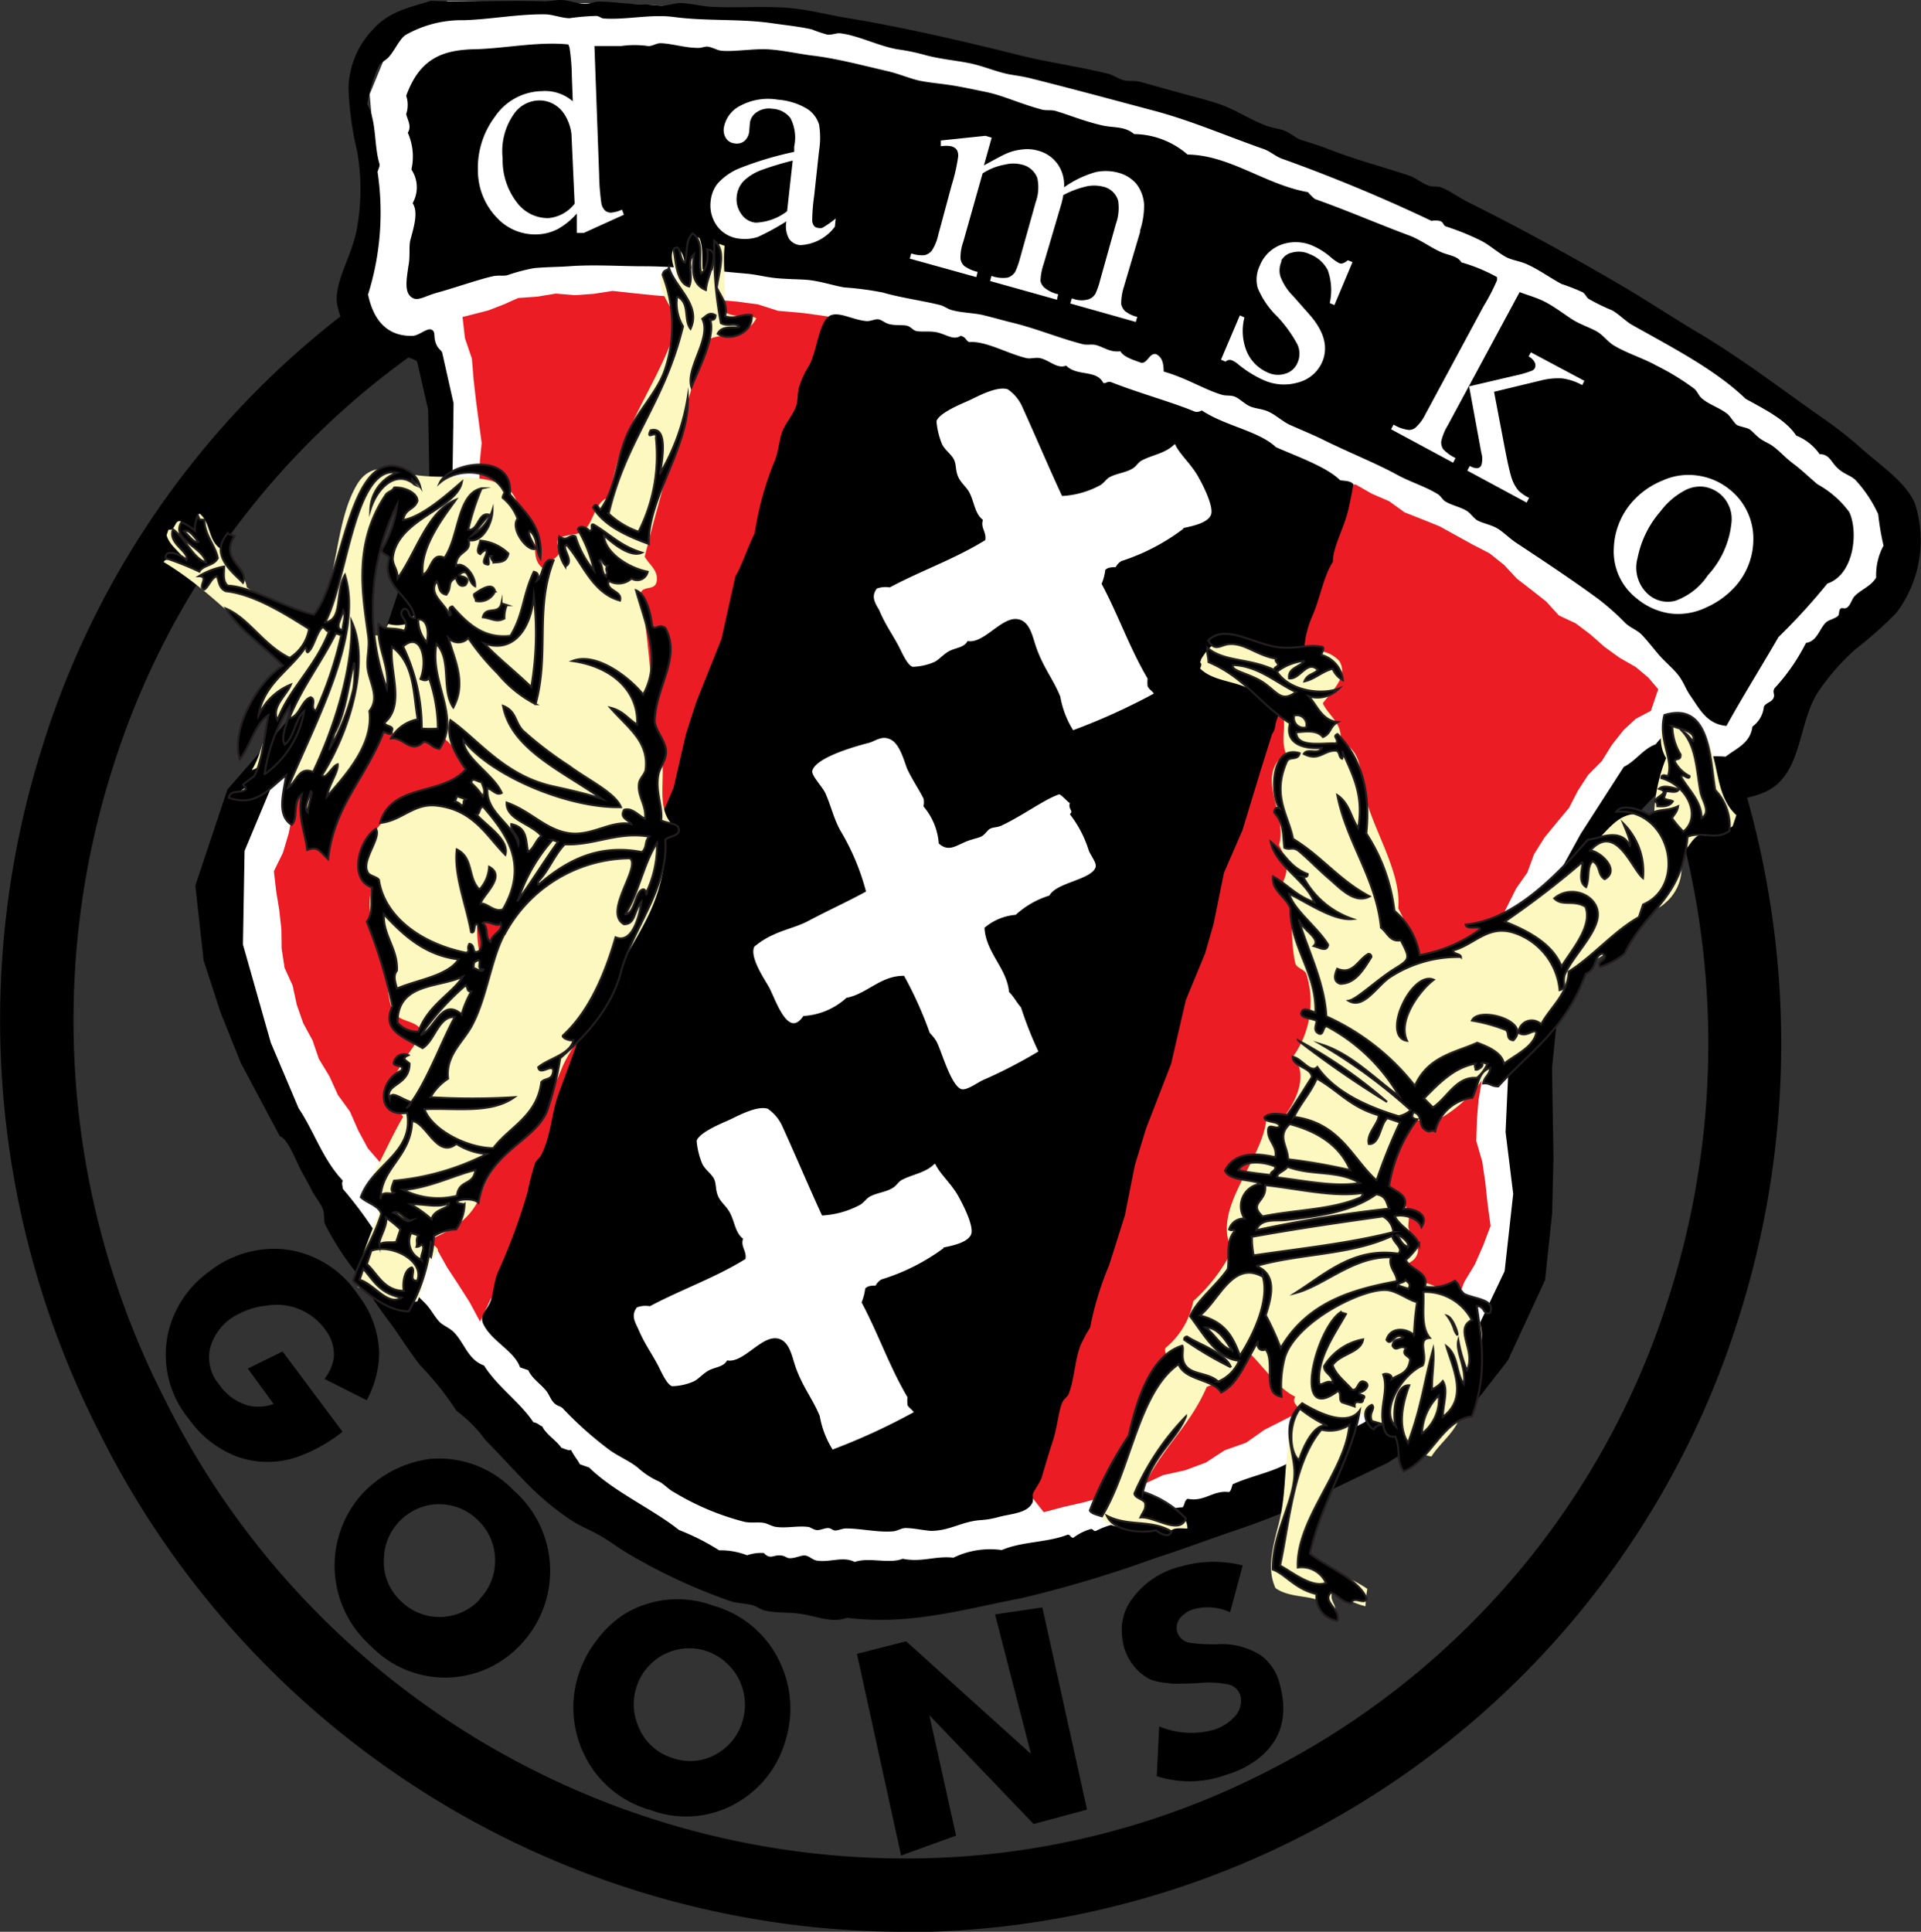 <svg xmlns="http://www.w3.org/2000/svg" viewBox="0 0 143.58 144.37"><rect x="0" y="0" width="143.58" height="144.37" fill="#333333" stroke="none"/><g data-name="Layer 2"><g data-name="menubar idee 01 heden"><g data-name="cirkel+goons"><path d="M25.6 107a11.83 11.83 0 0 1-3.46 1.91 6.83 6.83 0 0 1-4.47-.07 7.82 7.82 0 0 1-3.54-2.78 7.53 7.53 0 0 1-1.5-6.7 7.81 7.81 0 0 1 3-4.33 7.84 7.84 0 0 1 5.49-1.68 7.65 7.65 0 0 1 5.65 3.43 7.3 7.3 0 0 1 1.57 4.38 7.57 7.57 0 0 1-.93 3.48l-3.16-1.59a3.3 3.3 0 0 0 .7-1.6 3 3 0 0 0-.65-2.09 4.45 4.45 0 0 0-4.4-1.78 5.44 5.44 0 0 0-1.95.56 4 4 0 0 0-2.26 2.67 3.15 3.15 0 0 0 .69 2.66 3.94 3.94 0 0 0 2.17 1.57 3.33 3.33 0 0 0 1.9-.12l-1.93-2.64 2.6-1.28zM39 122.82a7.71 7.71 0 0 1-11.29.18 8 8 0 0 1-.57-11.43 8.41 8.41 0 0 1 5-2.54 7.73 7.73 0 0 1 6.25 2.35 8 8 0 0 1 .61 11.44zm-3.17-3.3a4.07 4.07 0 0 0 1.17-2.68 4.15 4.15 0 0 0-1.33-3.28 4.06 4.06 0 0 0-2.25-1.1 4 4 0 0 0-2.46.41 4.19 4.19 0 0 0-1.16.88 4.12 4.12 0 0 0-1.1 2.67 4 4 0 0 0 1.3 3.27 4.1 4.1 0 0 0 5.87-.17zm22.86 10.62a7.81 7.81 0 0 1-3.46 4.5 7.56 7.56 0 0 1-6.6.63 7.79 7.79 0 0 1-5.07-4.37 8 8 0 0 1-.33-5.72 8.29 8.29 0 0 1 1.34-2.56 7.89 7.89 0 0 1 2.11-2 7.65 7.65 0 0 1 6.61-.63 7.82 7.82 0 0 1 5.07 4.38 8 8 0 0 1 .33 5.77zm-3.2-1.48a4.25 4.25 0 0 0-2.74-5.29 4.14 4.14 0 0 0-5.19 2.75 4.12 4.12 0 0 0 .15 2.89 4 4 0 0 0 2.58 2.38 3.92 3.92 0 0 0 3.46-.43 4.11 4.11 0 0 0 1.74-2.3zm25.76 6.58-4 1.07-7.79-8.13 2 9-4.11 1.49-3.3-15.07 3.68-.94 9.33 8.42-2.69-10.43 3.54-.52zm14.4-9.38q1 3.64-1.75 5.68a7.24 7.24 0 0 1-2.23 1.09 8 8 0 0 1-5.21.11l.18-3.72a6.27 6.27 0 0 0 4.06.26 3.53 3.53 0 0 0 1.49-.9 1.73 1.73 0 0 0 .55-1.51 1.18 1.18 0 0 0-1-1 7.43 7.43 0 0 0-2.16-.09c-1.21.06-2 .07-2.3 0a4.81 4.81 0 0 1-1.31-.27 3.92 3.92 0 0 1-2.09-3.16 3.82 3.82 0 0 1 .76-2.89 6.31 6.31 0 0 1 3.61-2.39 8.75 8.75 0 0 1 4.63-.08l-.94 3.5a4 4 0 0 0-2.69-.24 2.11 2.11 0 0 0-1 .62A1.14 1.14 0 0 0 88 122a1.2 1.2 0 0 0 1 .78 12.3 12.3 0 0 0 2 .1 5.44 5.44 0 0 1 3.24.83 3.74 3.74 0 0 1 1.41 2.15z" data-name="Goons+Eyes"/><path d="M67.57 144.37A67.28 67.28 0 0 1 7.4 107a67.71 67.71 0 0 1-4.2-51.31 65.28 65.28 0 0 1 32.94-38.8 64.57 64.57 0 0 1 29.43-7 67.24 67.24 0 0 1 60.16 37.35 67.64 67.64 0 0 1 4.2 51.33 65.45 65.45 0 0 1-62.36 45.83zm-2-129a59.93 59.93 0 0 0-57.14 42 62.21 62.21 0 0 0 3.87 47.18 61.8 61.8 0 0 0 55.27 34.34 59.12 59.12 0 0 0 27-6.44 59.84 59.84 0 0 0 30.18-35.57 62.25 62.25 0 0 0-3.87-47.18 61.81 61.81 0 0 0-55.31-34.35z"/></g><path fill="#fff" fill-rule="evenodd" d="M29.67 2.09 33.45.07l14.43.25 10.75.72 9.96 2.48 10.94 1.99 11.38 3.8 13.43 4.49 11.81 5.6L130.1 28l9.92 7.67 2.02 5.57-1.38 4.11-3.28 2.99-2.6 3-1.37 4.1-1.67 2.34-2.68 1.21-2.6-2.14-1.69.71-6.32 5.32-2.12 8.77-2.78 10.8 1.75 8.41-2.43 8.52-9.37 8.27-13.34 5.71-11.38 4.28-11.26 1.42-10.82-.5-9.07-4.48-9.57-7.97-6.6-8.37-6.89-9.61-4.47-8.96-2.66-6.49-.75-6.88 2.05-6.78 2.93-3.8 3.47-2.3 3.6-5.69L32 41.06l1.87-9.2-1.3-6.16-2.92-.56-2.99-2.25 1.06-3.79.47-5.84-.56-6.21 2.04-4.96z"/><path fill="#ec1c24" d="m101.33 36.21 1.21.69 1.29.56 1.15.83 1.32.52 1.31.53 1.23.68 1.23.68 1.26.65 1.09.87.95 1.02 1.1.85 1.09.86.95 1.04 1.27.6 1.1.83 1.04.92 1.12.81 1.22.7.94.79.74.87-.55 1.61-1.13.6-.9.83-.88 1.11-.75 1.21-1.02 1.03-.78 1.2-.66 1.28-.92 1.1-.91 1.11-.78 1.24-.5 1.37-.84 1.2-.65 1.3-.65 1.3-.3 1.45-.13 1.47.05 1.5-.46 1.43.03 1.49-.38 1.44.06 1.49-.13 1.47-.25 1.46-.12 1.46-.05 1.61.45 1.55.23 1.58.17 1.6.22 1.61-.55 1.46-.62 1.41-.8 1.33-.54 1.44-.41 1.54-1.38.62-1.17.85-1.16.87-1.18.83-1.35.57-1.15.89-1.28.66-1.25.71-1.3.65-1.28.66-1.48.75-1.38.97-1.59.56-1.41.92-1.56.58-1.64.36-1.53.72-1.65.31-1.36.62-1.42.39-1.45.33-1.51.4-1.15-1.46.46-1.55.68-1.47.51-1.54.45-1.56.37-1.58.33-1.58.45-1.56.19-1.63.47-1.55.41-1.56.67-1.5.42-1.56.32-1.6.81-1.44.27-1.63.58-1.52.64-1.48.32-1.59.69-1.49.35-1.58.44-1.45.15-1.52.36-1.46.66-1.4.21-1.51.59-1.39.37-1.46.41-1.46.72-1.35.35-1.48.35-1.47.5-1.42.46-1.43.52-1.42.55-1.41.38-1.57.42-1.56.72-1.46.43-1.56.47-1.54.42-1.56.62-1.49.57-1.52.35-1.58.39-1.58.76-1.44.66-1.47.7-1.46.68-1.47.68-1.48M34.57 23.69l.18 1.58.52 1.53.13 1.58.18 1.58.21 1.58.21 1.57-.13 1.32-.04 1.33.18 1.35-.27 1.3-.56 1.65-.49 1.71-.7 1.63-.36 1.39-.46 1.36-.32 1.4-.49 1.35-.41 1.38-.79 1.2-.91 1.1-.94 1.08-.91 1.1-.79 1.2-1.26.93-1.31.87-1.4.74-1.21.94-.56 1.34-.29 1.49-.43 1.45-.68 1.39.17 1.47.23 1.42.16 1.44.02 1.45.22 1.44.6 1.32.31 1.43.48 1.38.7 1.29.47 1.38.79 1.3.63 1.39.9 1.24.62 1.41.72 1.34 1.01 1.17.88 1.24.63 1.42 1.02 1.16.66 1.39.98 1.19.75 1.34.84 1.28.83 1.3.79 1.47.8-1.7 1.1-1.39.88-1.54.58-1.31.51-1.35.54-1.32.86-1.19.55-1.33.51-1.34.29-1.4.37-1.38.67-1.28.48-1.35.24-1.42.38-1.38.48-1.34.4-1.38.68-1.28.11-1.46.7-1.27.34-1.39.31-1.4.45-1.36.53-1.35.67-1.28.46-1.38.59-1.33.62-1.31.29-1.42.29-1.42.47-1.38.3-1.42.42-1.4.53-1.34.37-1.41.55-1.33.61-1.32.53-1.35.36-1.4.46-1.36.21-1.45.45-1.37.62-1.32.21-1.42.37-1.36.63-1.28.14-1.44.66-1.28.23-1.41.42-1.6.44-1.58.3-1.64.49-1.58.56-1.63-1.88-.26-1.85-.16-1.5-.48-1.55-.21-1.55-.13-1.55-.22h-1.56l-1.56-.12-1.55-.16-1.56-.17-1.41.22-1.41.1-1.42-.12-1.4.23-1.41.1-1.1.49-1.14.44"/><path d="M125.16 57.89c.74-.63 1.62.71 2.17 1.16.89.24 1.62.44 2.48.75 1.43-.33 2.45-.52 3.34-1.51 1.52-1.72 1.47-4.65 2.75-6.6a17.29 17.29 0 0 1 2.77-3.16 30.14 30.14 0 0 0 3.07-2.73 9 9 0 0 0 1.39-8.16c-.68-1.63-2.61-2.86-4.12-4.23a31.1 31.1 0 0 0-2.91-2.26c-3.18-2.23-6-4.42-9.45-6.45-1.85-1.11-3.64-2.3-5.59-3.44-3.68-2.15-7.6-4.3-11.27-6.12-.74-.37-1.46-.91-2.09-1.14-.31-.11-.67 0-1-.16-.51-.19-.89-.56-1.39-.72-2.09-.7-4.1-1.21-6.08-2-.76-.29-1.41-.48-2-.67-.39-.14-.72-.46-1.15-.65s-1-.23-1.48-.42c-1.23-.47-2.38-1.25-3.55-1.63-.48-.16-1.22-.37-1.79-.52-1.29-.34-2.68-.74-4-1.1C84.87 6 84.39 6.09 84 6s-.73-.36-1.12-.47c-2.2-.56-4.49-.85-6.71-1.41-4-1-8.87-2.14-13.07-2.81-1.34-.24-2.76-.6-4.1-.71-1.8-.16-3.87 0-5.49-.08-.91 0-1.76-.26-2.64-.29-.45 0-1 .2-1.43.19s-1.07-.1-1.59-.11c-1 0-2.1-.2-3.1-.19-.35 0-.65.18-1 .17C43.12.28 42.51 0 41.88 0c-.38 0-.82.11-1.23.1C37.76 0 35 .19 32.2.06c-1.28.43-3.06.71-4.31 2.13a6.51 6.51 0 0 0-1.84 4.42 23.82 23.82 0 0 0 .64 4.67 16.39 16.39 0 0 1-.05 6c-.42 2-1.61 3.73-1.46 5.32A5.53 5.53 0 0 0 27 25.93c1.45 1 3 .32 4.17 1.07l.83 3.62.09 5-1.4 5.85-1.9 5.69-2.62 3.69-4.6 2.92L17 59l-2.4 7.18.62 5.6 1.25 3.84L18 79.44l2.92 5.48c.63.19 1.22 1.93 1.66 2.69.25.46.5.91.73 1.36s.68 1 .82 1.39.06.84.14 1.08A20.83 20.83 0 0 0 26.54 95c.78 1.19 1.6 2.52 2.39 3.55s1.61 2.39 2.49 3.5a22.3 22.3 0 0 1 2.7 3.39 10 10 0 0 1 2.17 2.19c1 1 1.75 1.85 2.78 2.91a21 21 0 0 0 3.72 3.14c.69.43 1.51.74 2.25 1.19s1.36.93 2 1.29a42.22 42.22 0 0 0 7.62 3.52c.52.15 1.07.14 1.61.29.31.09.59.32.9.39.91.21 1.9.11 2.81.27 1.16.2 2.27.68 3.33.27 4.76.61 9.05-.72 13.07-1.47a90.2 90.2 0 0 0 10-3c2-.64 4.16-1.46 6.48-2.24 1-.33 2-.74 3.24-1.22l7.6-3.64 6-3.81 3-3.85 2.78-6 .53-5 .1-4.21-.11-6.63.68-6.71 2.06-5.54 3.59-6.68zM96.81 109c-1.37 1-3.14 1.22-4.68 1.93-.07.21-.12.51-.28.58-1.18-.16-1.84.76-3.08.5-.28.17-.18.4-.38.64-1.1 0-1.92.69-3 .68-.3 0-.49.29-.74.43a5.72 5.72 0 0 0-2.7.63c-.19.09-.19-.06-.38-.13a3.73 3.73 0 0 0-1.34.66c-.25 0-.18-.22-.43-.23-1.53.6-3.41.5-4.93 1.15a6.28 6.28 0 0 0-3.61.57c-1.36-.15-2.37.37-3.79.08-1 .41-2.54-.14-3.59.24-.87-.46-1.89.07-2.87-.11-.27-.06-.52-.32-.81-.37s-.74.21-1.18.2c-.2 0-.34-.17-.61-.2-.61-.09-.82.35-1.32-.19a3.19 3.19 0 0 0-1.25.17 5.44 5.44 0 0 0-2.09-.37 17.2 17.2 0 0 0-3-1.52c-2-1.59-4.86-2.85-6.72-4.67l-.69-.24c-.19-.37-.49-.69-.66-1.08-.17.09-.47-.08-.72-.15-.39-.57-1.15-1-1.43-1.6-.24-.09-.33-.26-.66-.31-1-1.5-2.73-2.69-3.69-4.24-1.19-.42-1.46-1.66-2.24-2.47-.35-.36-.81-.5-1.1-.8s-.56-.78-.84-1.13-.68-.66-.94-1a23.63 23.63 0 0 0-1.52-2.31c-.19-.2-.47-.25-.62-.46s-.15-.58-.3-.88a30.77 30.77 0 0 0-3-4.16c0-.21-.11-.37 0-.61-1.51-1.6-2.12-3.64-3.3-5.4l-2.08-4.91-2.08-7.33.12-7 2.09-5 1.86-2.18 3.46-2 3.46-4.14 2.8-6.84 1.15-3.76.73-4.67.07-4.86-.85-3.78c-.07-.2-.3-.27-.46-.66-.22-.55 0-.89-.33-1.06s-.94.45-1.43.46c-2.17.05-3-1.55-3.32-3.09a20.45 20.45 0 0 0 .71-9.17c.07-.22.21-.49.13-.64-.41-1.42-.19-3.14-.9-4.41a10.58 10.58 0 0 1 .91-2.94c.15-.21.5-.35.72-.61.48-.56.78-1.32 1.24-1.63a8.48 8.48 0 0 1 4.38-1.1c2-.07 4-.46 6-.44.62 0 1.24.28 1.87.29a17.2 17.2 0 0 1 2-.17c.17 0 .36.17.54.19 1.71.12 3.52-.34 5.26-.11 2.47.33 5 .11 7.44.48.89.13 1.9.23 2.85.44a11.06 11.06 0 0 0 1.15.39c.35.06.69-.13 1-.09 1.35.16 2.84.95 4.3 1.2a15.11 15.11 0 0 1 1.92.39c1.11.32 2.3.42 3.37.63s2 .64 3 .84c.47.09 1 .14 1.77.34 3 .75 6.39 1.67 8.95 2.35 2.87.75 5.56 1.93 8.34 2.9.47.17.85.52 1.3.7A121 121 0 0 1 107 16.51a1.34 1.34 0 0 1 .59 0c.34.06.23.35.53.43a19.21 19.21 0 0 1 2.48 1c.7.33 1.31.92 2 1.29.46.23 1.06.3 1.53.52.89.4 1.7 1 2.58 1.47a15.79 15.79 0 0 1 1.58.62c.2.12.27.36.44.49a15.12 15.12 0 0 0 1.76.86c.55.31 1 .81 1.51 1.1 3.2 1.79 6.25 3.38 8.48 5.52 1.47.81 3 1.57 3.77 2.74a3.89 3.89 0 0 1 1.75 1.39c.74 0 .84.58 1.35 1.05s1 .55 1.33.88a9.63 9.63 0 0 1 1.7 2.55 21.14 21.14 0 0 0 .4 2.36 4.61 4.61 0 0 0-.55 2.38c-.38.64-1.06.86-1.57 1.35-.23.21-.3.6-.54.84s-.44 0-.57.15-.06.43-.18.53c-.28.25-.7.27-.95.54-.47.52-.63 1.36-1.44 1.48a14.75 14.75 0 0 1-2.35 3.39c-.18.33.07.44-.08.74s-.52.32-.71.62a2.08 2.08 0 0 1-.86 1.5c-.15 1.27-1.26 1.65-2 2.25-1.1-.1-2 .15-2.82-.53-.46-.36-.43-1.14-.83-1.31-.61-.25-1.11.34-1.59.92-.91.32-1.5 1.26-2.37 1.68l-3.22 5-1.83 3.32-2.28 5.88-1.3 8.49-.21 4.6.57 4.62-.64 5.78-2.77 5.81-7.74 5.5z"/><path stroke="#000" stroke-miterlimit="10" stroke-width=".15" d="M77.8 110.35c.32-1.09.49-1.67.83-2.72s.42-2.29.73-2.91c.13-.26.37-.36.46-.61.43-1.13.43-2.48.89-3.64a13.41 13.41 0 0 1 .7-1.3 23.41 23.41 0 0 1 1.42-4.65l1.17-3.7.75-3.77.84-2.75 1.87-4.82 1.1-4.76L90 71.23l.64-2.23.77-3.79L92.8 62l1.35-4.44.85-2.71a1.48 1.48 0 0 0 .26-.77 15.19 15.19 0 0 1 1.44-3.27 11.5 11.5 0 0 0 .79-3.07 8 8 0 0 1 .51-1.69c.61-1.39.85-3 1.55-4.09 0-1.13.86-2.54 1.18-4 .13-.6.27-1.23.34-1.76-.23-.21-.62-.18-.94-.24-1-1-3.16-1.75-4.81-2.48-1.24-1.19-3.72-1.56-5.5-2.72a.77.77 0 0 1-.53.08c-1.63-.69-4.1-1.36-6.27-2.21-.25-.09-.35.16-.61.05-.48-1-1.89-.46-2.74-1.27-.68.25-1.28-.43-1.95-.57-.31-.07-.69.07-1 0-1.41-.32-3.07-1.31-4.29-1.2-.3-.11-.27-.38-.62-.46-.57.34-1.07-.1-1.79-.27-.56-.12-1.18 0-1.59-.11-.23-.06-.38-.3-.64-.38s-.93 0-1.4-.14c-.3-.09-.52-.3-.74-.34s-.58.16-.9.13c-1.18-.1-2.34-.92-2.92-.22s-.76 2.47-1.25 3.43a6.72 6.72 0 0 0-.8 1.72c-.11.45-.05.91-.21 1.39-.25.66-.75 1.23-1 1.81s-.31 1.65-.63 2.35a23.35 23.35 0 0 0-1.46 5.32c-.39.76-1.19 2.93-1.44 3.21L54 47.76l-1.89 4.73-.77 2.39-.92 4-1.51 3.54L47.76 66l-1.28 4-1.16 2.72-1 2.38-1 2.5c0 .17-1.56 4.28-1.6 4.45-.44 1.36-.49 2.89-1.2 4.29-.1.22-.35.38-.46.62a19.12 19.12 0 0 0-.55 2.12A44.09 44.09 0 0 1 37.33 95c-.36.73-.36 1.81-.66 2.43s-.74.9-.49 1.46c.57 1.26 2.3 2 2.75 3.24l.61.21c.3.66.9 1 1.35 1.56.21.26.33.64.56.88s.47.23.64.39a27.07 27.07 0 0 0 3.55 3.16c.7.49 1.5.81 2.11 1.32a5.8 5.8 0 0 0 1.54 1c.41.21.73.61 1.17.83a19.4 19.4 0 0 0 5.17 2.17c.51.12 1 0 1.5.09.3.07.56.24.85.29.75.12 1.59-.09 2.38 0 .24 0 .44.22.69.24s.57-.15.83-.15.35.16.53.18.53-.15.82-.15c1.11 0 2.34.3 3.44.22.35 0 .67-.25 1-.25.62 0 1.28.16 1.9.21 1.41 0 2.23-.68 3.68-.8a6.37 6.37 0 0 0 1.36-.23c1-.26 2.09-.28 2.47-1 .11-.21 0-.43.05-.67s.52-.81.67-1.28zM65.49 43.92a2 2 0 0 1 1-.1c2.32-1.24 4.83-2.11 7.08-3.5.08-.55-.35-.84-.19-1.44-.6-.48-.63-1.35-1-2.05-.25-.44-.67-.74-.86-1.23s-.11-.84-.28-1.21-.66-.69-.89-1.15a5.73 5.73 0 0 1-.43-1.78c.21-.68 2-1.38 2.52-1.62s2.1-1.12 2.92-.81a3.18 3.18 0 0 1 1.15 1.42c1 2.2 2 4.57 2.92 6.54a6.62 6.62 0 0 0 2.74-.78c.28-.15.45-.46.72-.61.56-.31 1.25-.34 1.77-.68.24-.16.36-.43.62-.56.79-.44 1.79-.53 2.46-1.22h.15c.28.7 1.12 1.4 1.69 2.37.46.8 1.25 2.39 1 3s-1.29.85-2 1A15.66 15.66 0 0 1 83.84 42a1.16 1.16 0 0 0-.41.46c-.26 0-.58 0-.75.17a3.89 3.89 0 0 1-.26 1c1.23 2.3 2.09 4.8 3.43 7.06a2.89 2.89 0 0 0 0 .58c.11.23.41.36.48.6a47.28 47.28 0 0 1-6.15 2.79 7 7 0 0 1-1-2.57c-.49-1.23-1.23-2.11-1.77-3.6-.29-.79-.45-1.91-1.25-2.12-1.19-.33-2.52 1.8-3.8 1.62-.28.45-.77.47-1.26.68s-.86.7-1.23.87a4.45 4.45 0 0 1-1.67.37c-.43-.13-.8-1-1.09-1.57-.53-1-1-1.6-1.47-2.72-.33-.56-.64-1.06-.15-1.7zm-3.29 64.5a7 7 0 0 1-1-2.57c-.5-1.23-1.24-2.11-1.78-3.59-.29-.8-.44-1.92-1.24-2.14-1.19-.32-2.52 1.81-3.8 1.63-.28.45-.78.47-1.26.68s-.86.7-1.23.87a4.3 4.3 0 0 1-1.67.37c-.43-.13-.8-1-1.09-1.57-.53-1-1-1.6-1.48-2.72-.28-.6-.59-1.1-.09-1.74a1.93 1.93 0 0 1 1-.1c2.33-1.24 4.84-2.11 7.09-3.5.07-.55-.36-.84-.2-1.44-.59-.48-.62-1.35-1-2-.25-.44-.68-.74-.87-1.23s-.11-.84-.27-1.21-.67-.69-.89-1.15a5.73 5.73 0 0 1-.43-1.77c.21-.69 2-1.39 2.52-1.63s2.1-1.12 2.92-.81a3.24 3.24 0 0 1 1.15 1.42c1 2.2 2 4.57 2.91 6.54a6.71 6.71 0 0 0 2.75-.78c.27-.15.45-.46.72-.61.55-.31 1.25-.34 1.76-.68.25-.16.37-.42.62-.56.8-.44 1.8-.53 2.47-1.22h.15c.28.7 1.12 1.4 1.69 2.37.45.8 1.25 2.39 1 3s-1.29.85-2 1a15.55 15.55 0 0 1-4.75 2.41 1.09 1.09 0 0 0-.41.46c-.27 0-.58 0-.75.18a4.37 4.37 0 0 1-.26 1c1.23 2.31 2.08 4.8 3.42 7.06a4 4 0 0 0 0 .59c.12.22.41.35.49.59a47.41 47.41 0 0 1-6.19 2.85zm11.23-27.6c-.41.21-1.18.77-1.59.65-.84-.25-1.56-3-1.93-3.64a3.27 3.27 0 0 0-.48-.59 28.85 28.85 0 0 0-1.9-4.24c-1.69 0-2.7 1.34-4.23 1.64A5.29 5.29 0 0 1 60.09 76c-1.25 1.78-2.19-1.31-2.68-2.19-.35-.63-1.51-2.3-1.09-3.11a6 6 0 0 1 1.41-.89c.87-.42 1.85-.62 2.67-1.06 1.48-.79 2.87-1.41 4.24-2.16a17.46 17.46 0 0 0-1.9-4.49c-.48-.85-.71-1.88-1.11-2.77-.23-.51-1-1.25-1-1.69.18-1.12 3.53-2 4.34-2.21.49-.16 1-.59 1.69-.2s1 1.67 1.22 2.21c.4.84.77 1.35 1.22 2.21a1.34 1.34 0 0 1 0 .59A4.86 4.86 0 0 1 70.24 63c.63.54 1.06.21 1.85-.14.5-.22 1-.29 1.25-.43s.39-.43.62-.56.57-.1.84-.23c1.58-.73 3.37-2.07 4.4-2.36.35.21.54.5.86.72-.21.41.29.57 0 .85a8.59 8.59 0 0 1 1.39 2.69c.2.46.61.93.51 1.29-.32 1-3 1.18-3.47 2.16a6.54 6.54 0 0 0-2.54 1.45 4.07 4.07 0 0 0-2.29.93c.12 1.82 1.65 2.94 1.83 4.73.35.35.56.78.89 1.15a27.3 27.3 0 0 0 1.33 3.36 36.69 36.69 0 0 1-4.28 2.21z"/><path d="M127.37 36.38a2.43 2.43 0 0 0-1.53.32 5.43 5.43 0 0 0-1.71 1.49 7.52 7.52 0 0 0-1.73 3.5 2.67 2.67 0 0 0 .81 2.74 2.2 2.2 0 0 0 2 .47 4.88 4.88 0 0 0 2.43-1.9 6.78 6.78 0 0 0 1.78-4 2.45 2.45 0 0 0-.9-2.12 2.51 2.51 0 0 0-1.15-.5zM55.58 13.53a1.9 1.9 0 0 0-.51 1.11 1.87 1.87 0 0 0 .34 1.36 1.47 1.47 0 0 0 1.06.64 4.12 4.12 0 0 0 2.36-.85l.42-3.79a23.14 23.14 0 0 0-2.29.69 3.81 3.81 0 0 0-1.38.84z"/><path d="M135.84 36.19c-.58-.49-1.18-1.06-1.65-1.42-.76-.55-1.1-1-1.66-1.41-.28-.22-.68-.36-1-.6s-.58-.57-.79-.69-.74-.2-.92-.31-.5-.67-.74-.85c-.61-.47-1.34-.66-1.91-1.16-.21-.19-.31-.51-.54-.7a18.59 18.59 0 0 0-2.83-1.73c-1-.56-2.17-.9-3.17-1.5-.44-.26-.76-.72-1.2-1s-1.21-.53-1.77-.86-1.49-1.07-2.32-1.47c-.56-.27-1.18-.44-1.76-.66l-3.8 7.05 3.42-.8a8.12 8.12 0 0 0 1.31-.38.44.44 0 0 0 .2-.18.49.49 0 0 0 0-.43 1 1 0 0 0-.46-.45l.17-.31 4 2.13-.16.32a4.35 4.35 0 0 0-1.49-.5 5.17 5.17 0 0 0-1.62.16l-3.48.84.79 4.14c.22 1.15.39 1.89.5 2.23a2.86 2.86 0 0 0 .52 1 3.07 3.07 0 0 0 .81.56l-.19.35-4.43-2.39.19-.35a1.1 1.1 0 0 0 .57.17.38.38 0 0 0 .29-.22 1.64 1.64 0 0 0 0-.93l-.92-5-1.59 2.95a4 4 0 0 0-.49 1.2.92.92 0 0 0 .15.58 3.1 3.1 0 0 0 .92.66l-.18.35-4.64-2.5.19-.35a2.79 2.79 0 0 0 1.13.4.74.74 0 0 0 .49-.16 3.15 3.15 0 0 0 .75-1l4.36-8.09a15.36 15.36 0 0 0 1-1.93 1 1 0 0 0 0-.24 12.55 12.55 0 0 0-2.66-1.1c-.29-.49-.9-.5-1.53-.77-.78-.35-1.56-.93-2.32-1.22-2.47-.92-4.73-1.91-7.11-2.75a4.91 4.91 0 0 1-.51-.51c-3.19-.56-5.83-2.77-9-2.81a6.2 6.2 0 0 0-4-1.53c-.69-.61-1.59-.45-2.44-.66-1.39-.33-2.38-.76-3.4-1.06-.38-.12-.77 0-1.15-.14-1.46-.39-2.76-1-4-1.27-.76-.15-2-.43-2.89-.55-.67-.1-1.57-.18-2.2-.32s-1.47-.49-2.25-.68c-2-.46-4-1-5.83-1.2-1.14-.16-2.37-.43-3.36-.46s-2.35.18-3.2.12c-.4 0-.75-.27-1.18-.32-.22 0-.49.12-.71.1-.94 0-2-.34-2.79-.35-.31 0-.63.24-.93.21a7.13 7.13 0 0 0-2 0h-2l.35 9.61a17.15 17.15 0 0 0 .17 2.16 1 1 0 0 0 .29.54.7.7 0 0 0 .44.14 2.54 2.54 0 0 0 .81-.22l.14.38-3 1.36h-.52v-1.45a5.41 5.41 0 0 1-1.44 1.17 3.66 3.66 0 0 1-1.55.39 3.9 3.9 0 0 1-3-1.27 5.09 5.09 0 0 1-1.4-3.51 6.36 6.36 0 0 1 1.26-4 4.34 4.34 0 0 1 3.53-1.93 3.17 3.17 0 0 1 2.3.76l-.07-1.86a15 15 0 0 0-.17-2.12 1 1 0 0 0-.1-.27c-2.27-.23-4.79.31-7 .36-2.47.05-4.12.75-5.11 3.48a2.11 2.11 0 0 1 0 1.36c.1.47.43.9.12 1.4a4.38 4.38 0 0 1 .27 2.75 2.39 2.39 0 0 1 .09 2.51c.45.69.08 1.81-.17 2.77-.12.46 0 1.25-.14 1.91-.15 1.07-.36 2.12.38 2.44.4.17.9-.19 1.77-.43 1.38-.38 3.13-1 4.18-1.23.39-.08.77 0 1.05-.07a13.8 13.8 0 0 1 2-.53c1-.09 1.75-.08 2.62-.14 1.82-.14 3.84 0 5.55 0 2.52 0 5.17.33 7.69.55.63.05 1.23.2 1.86.29 1 .14 2.12.11 2.85.19.93.11 1.82.41 2.63.55a23 23 0 0 1 2.87.38c1.33.39 3.09.63 4.3.94.28.07.52.27.82.36.77.23 1.66.21 2.43.4s1.46.39 2.2.57c1.78.44 3.47 1.15 5.19 1.59.31.08.62 0 .92.05.58.12 1.11.59 1.9.48.24.43.94.64 1.58.87.47 0 .57-.73 1.08-.66.53.27.56.79.58 1.31 1.75.5 3.06 1.36 4.37 1.74.31.09.66 0 1 .16s.74.57 1.13.72.84.17 1.25.34c.58.24 1.08.73 1.63 1 .81.36 1.59.68 2.39 1.06 2 1 4.09 1.82 5.67 2.69 1 .55 2.19.9 3.09 1.48.18.12.32.4.51.51.5.31 1.14.41 1.64.73.3.2.47.52.78.7s1 .32 1.44.57.93.75 1.42 1.08c2.29 1.51 4.42 2.93 6.18 4.23a18.32 18.32 0 0 1 2 1.78c.34.33.84.51 1.17.82s.91 1.06 1.35 1.57 1.05 1 1.45 1.52.53 1 .87 1.49c.7 1 1.23 2.15 2.72 2.29 1.16-2.11 2.6-4.41 3.89-6.64a46.71 46.71 0 0 0 3.65-4c2-.67 2.33-3.86 1.64-5.34a7.4 7.4 0 0 0-2.38-2.08zM61.22 9.31a6.09 6.09 0 0 1 0 1.95l-.37 3.41a13.3 13.3 0 0 0-.14 1.76.71.71 0 0 0 .14.46.42.42 0 0 0 .28.14.72.72 0 0 0 .33 0 7.24 7.24 0 0 0 1-.7l-.06.61a3.4 3.4 0 0 1-2.59 1.38 1.12 1.12 0 0 1-.83-.47 1.92 1.92 0 0 1-.2-1.31 17.74 17.74 0 0 1-2.14 1.17 3.14 3.14 0 0 1-1.33.13 2.38 2.38 0 0 1-1.68-.9 2.62 2.62 0 0 1-.51-1.94 2.49 2.49 0 0 1 .48-1.24 4.42 4.42 0 0 1 1.76-1.22 25.3 25.3 0 0 1 4-1.19v-.39a3.21 3.21 0 0 0-.27-2.12 1.8 1.8 0 0 0-1.36-.71 1.62 1.62 0 0 0-1.16.25 1.12 1.12 0 0 0-.52.81l-.05.59a1.11 1.11 0 0 1-.35.75.92.92 0 0 1-.72.19.89.89 0 0 1-.65-.36 1.14 1.14 0 0 1-.18-.8 2.26 2.26 0 0 1 1.18-1.63 4.42 4.42 0 0 1 2.87-.48 5 5 0 0 1 2.19.69 2.15 2.15 0 0 1 .88 1.17zm24 8L84 21.44a4.1 4.1 0 0 0-.2 1.29 1 1 0 0 0 .29.52 2.26 2.26 0 0 0 .91.43l-.11.38L80 22.68l.11-.38.2.06a1.79 1.79 0 0 0 1.07 0 .93.93 0 0 0 .51-.44 5.84 5.84 0 0 0 .34-1l1.17-4.18a3.54 3.54 0 0 0 .17-1.74 1.5 1.5 0 0 0-1.17-1.06 2.7 2.7 0 0 0-1.24 0 6.83 6.83 0 0 0-1.7.65v.11l-.11.47L78 19.75a4.26 4.26 0 0 0-.23 1.25.92.92 0 0 0 .32.52 2.47 2.47 0 0 0 1 .47l-.09.41-5-1.4.1-.38a2.55 2.55 0 0 0 1.2.13 1 1 0 0 0 .59-.46 6.24 6.24 0 0 0 .35-1l1.17-4.18a3.26 3.26 0 0 0 .12-1.81 1.6 1.6 0 0 0-1.16-1 2.51 2.51 0 0 0-1.25 0 4.47 4.47 0 0 0-1.68.66L72 18.06a3.51 3.51 0 0 0-.21 1.28.94.94 0 0 0 .28.54 2.83 2.83 0 0 0 1 .44l-.1.39L68 19.33l.11-.39a2.41 2.41 0 0 0 1 .13 1 1 0 0 0 .54-.34 3.58 3.58 0 0 0 .48-1.18l1-3.71a13.27 13.27 0 0 0 .48-2.1.88.88 0 0 0-.1-.55.77.77 0 0 0-.41-.26 2.35 2.35 0 0 0-.78 0v-.43l3.34-.35.46.14-.58 2.07c.93-.51 1.47-.8 1.63-.86a3.88 3.88 0 0 1 1.23-.33 2.94 2.94 0 0 1 1.19.09 2.6 2.6 0 0 1 1.46 1 2.7 2.7 0 0 1 .48 1.74 7.65 7.65 0 0 1 2.37-1.14 3.61 3.61 0 0 1 1.7.05 2.67 2.67 0 0 1 1.3.79 2.77 2.77 0 0 1 .61 1.57 6 6 0 0 1-.31 1.99zm10.56 2.23a1.62 1.62 0 0 0-.08 1.12 4 4 0 0 0 .93 1.44l1.21 1.37c1.13 1.27 1.45 2.45 1 3.55A2.7 2.7 0 0 1 97 28.59a3.73 3.73 0 0 1-2.53-.17 8.38 8.38 0 0 1-1.87-1.15 2 2 0 0 0-.52-.34.45.45 0 0 0-.48.1l-.34-.15 1.41-3.31.34.15a4.07 4.07 0 0 0 .2 2.61 3 3 0 0 0 1.54 1.51 1.8 1.8 0 0 0 1.34.08 1.41 1.41 0 0 0 .88-.79 1.65 1.65 0 0 0 0-1.39 9.9 9.9 0 0 0-1.49-2.07A6.31 6.31 0 0 1 94 21.51a2.38 2.38 0 0 1 .16-1.66 2.76 2.76 0 0 1 1.62-1.57 3.17 3.17 0 0 1 2.41.12 5.25 5.25 0 0 1 1.27.82 3.52 3.52 0 0 0 .64.45.45.45 0 0 0 .29 0 1.16 1.16 0 0 0 .35-.22l.35.14-1.35 3.21-.35-.15a4.43 4.43 0 0 0-.15-2.46A2.51 2.51 0 0 0 97.9 19a1.88 1.88 0 0 0-1.34-.12 1.17 1.17 0 0 0-.8.61zm35.27 20.76a5.29 5.29 0 0 1-1.24 3.4 6.35 6.35 0 0 1-2.27 1.69 4.82 4.82 0 0 1-2.75.45 5 5 0 0 1-2.46-1.12 4.44 4.44 0 0 1-1.71-3.72 5.52 5.52 0 0 1 1.29-3.39 6 6 0 0 1 2.31-1.68 4.71 4.71 0 0 1 2.72-.38 4.81 4.81 0 0 1 2.3 1 4.67 4.67 0 0 1 1.81 3.75z"/><path d="M40.21 7.51a2.32 2.32 0 0 0-1.74.93 4.83 4.83 0 0 0-.9 3.39 5.17 5.17 0 0 0 1.12 3.37A2.88 2.88 0 0 0 41 16.3a2.79 2.79 0 0 0 1.95-1.08L42.71 10a3.54 3.54 0 0 0-.46-1.35 2.29 2.29 0 0 0-.93-.9 2.14 2.14 0 0 0-1.11-.24z"/><g fill-rule="evenodd"><path fill="#fdf7c0" d="m52 17.69.27.09c.44 1 0 2.45.49 3.45.7-.72.46-1.94 1-3l.4.14c-.17 1.69.2 3.11-.14 4.88 1.06.63 2 .2 2.51.54-.8 1.53-2.64 1-3.85 1.7-1.53 5.62-3.11 10.58-4.49 16.11.32.59 1 1 .9 1.8s-1 .31-1.22.94c.68 3.65.81 7.57 1.3 11.32 1 1.91-.63 5.09 1.61 6.36l-.05.14c-1.5 0-.93 1.9-1.21 3.18-.77 3.54-2.36 4.9-3.59 8.05-1 2.52-3 4.21-3.94 6.45a19.28 19.28 0 0 1-3 5.1c-1.27 1.54-2.27 2.14-3 4.21-.71 1.9-2.08 2.71-3.85 3.49 0 .43.7.47.58.94-.94.79-.92 2.16-1.52 3.67a2.4 2.4 0 0 0-.67.22l-3.76-1.25a1 1 0 0 0-.32-.41c.55-1.79 1.38-4 1.89-5.19-.09-.66-1.1-.87-1.3-1.48 1.15-1.64 2-3.82 3.09-5.68-.41-.62-1.39-1-1.34-1.79a30.67 30.67 0 0 1 2.82-4.43c-.34-1-1.48-.79-2.06-1.44s-.59-2.54-.8-3.85c-.34-2.11-1.64-3.44-.89-5.82-2.23-2.9 1.88-6.85 5.06-6.22a5.44 5.44 0 0 1 .63-1.43c.38-.36 1.3.35 1.57-.23-.84-1.54-1.15-3.28-3.4-3.67-.94-.16-2.24.71-3.36-.23-1 3.42-4.21 5.08-4 8.82-.84-1-.65-2.51-.27-4.12-1 .74-.85 2.49-1 3.54a4.54 4.54 0 0 1-.22-4.26c-.74-.07-.95 1.11-1 1.75-.76-.37-.34-1.32-.36-2.06-1.13.73-2.17 1.63-3.67 1.61-.22-.49.6-.79.94-1 1.62-1.13 4-2.87 4.08-6-.7.18-.87 1.41-1.39 1.92-.17-.55.25-1.39.22-2-1.46 1.14-1.13 4.53-2.87 5 .87-1.4 1.14-3.55 1.66-5.42-1.09.5-1.52 2.34-2.06 3.94-.55-2.72 2-4.89 3.37-6.49-3.54-2.36-5.79-5.31-9.56-7.58.28-.54 1.32.41 1.74.14-.31-.81-1.31-1.29-1.52-2.15.05-.13.09-.27.14-.4h.13c.38 0 .35-.79.81-.62a6.08 6.08 0 0 1 1.34 1.34c.12-.65-.66-1.34.05-1.93.85.7.61 1.94 1.52 2.6.22-.29.37-.73.8-.62-.31 1.53 1 2.25 1.21 3.53 1.41 1 3.3 1.86 4.88 2.83 2-2.8 1.57-7.52 3.36-10.52.89-1.48 2.27-1.32 3.72-.85 2.56.82 8.31-.84 8.37 3.09.16.42.71 0 .89.45.77 1-.25 2.89 1 3.63.28-.63.87-.65 1.17-1.25.14-.41-.38-.49-.14-.94.67-.56 1.41-.15 2.06-.81s.74-2.15 1.84-2.37c.68-5.32 3.45-8 5.11-13.07-.45-1.08-1.71-2.43-1.26-3.66.67-.27.59 1.8 1.25 1.17.08-1.05-.86-2.18-.31-3.09 1.22.28.44 2.16 1.34 2.24-.01-.91-.45-2.5.27-3.05zM29.38 37.15a3.74 3.74 0 0 0-1.53 2.33 18.65 18.65 0 0 0 .18 8c.75.07.69-.37 1-.85a2.42 2.42 0 0 0 2.06-.35c-.42-2.71-3.39-4.72-1.07-8.42a2.87 2.87 0 0 1-.64-.71zM36 71.91c.4-1.16 1.12-1.66 1.53-2.78a6.24 6.24 0 0 1-1.79-.9 9.23 9.23 0 0 0 .26 3.68z"/><g stroke="#231f20" stroke-miterlimit="10" stroke-width=".15"><path d="M52.76 21.68c-1.14-.48-1-1.61-.89-2.69-.62.61 0 1.55-.36 2.42-1-.25-1-2.11-1.17-2.78.61-.56.39.82.85 1 .21-.69 0-1.66.59-2.19.9.67.39 2 .62 3 .5-.33.55-1.39.45-1.79 1.15.04-.08 2.11-.09 3.03z"/><path d="M55.27 24.45c-.17-.39-.89 0-1.39-.31a28.37 28.37 0 0 1-.49-6.14c.91.73.37 2.2.18 3.49.3.67.86 1.21.62 2.15.81.26 1.24-.22 2-.09.1 1.38-1.68 2-2.55 1.39.3-.59 1.02-.44 1.63-.49zM50 20c.45 1.49 2.44 2.81 1.61 4.57-.54-.7 0-1.92-1-2.42a3.36 3.36 0 0 0 .44 2.24c-1.43 5.84-4.25 8.44-5.56 14a6.3 6.3 0 0 0 2.24 1.35 12.53 12.53 0 0 0 1.3-7c.13-.73-.8.27-.4-.58 1.3-.34.89 2.08.71 3.22a16.32 16.32 0 0 0 2.07-5.73c.18 3.64-3 7.55-2.92 11-1.87-.67-3.44-1.49-4.16-2.73.27-.41.34 0 .54.18 1.22-1.68 1.17-3.8 2.06-5.74.77-1.67 2.14-3 2.73-4.61a10.38 10.38 0 0 0-.13-7.2c.08-.48.41-.27.47-.55z"/><path d="M53.48 23.56c0 .28-.17.41-.41.31.44 1.22-.84 3.69-1.39 5.06-.45-1.44 1.53-3.66.81-5.1.28-.19.51-.56.99-.27zM40.39 41.73c-.37-.64-.15-1.57-.8-2.06-.24.2.32.95.44 1.34-.62.25-1.92-1.52-1.34-2.24a3.57 3.57 0 0 0-1.12-1.57c0-.13.09-.26.14-.4-.87-1.79-3.51-1.87-4.84-.72.73-1.55 5.56-2.36 5.24.86 1.23 1.46 2.5 2.47 2.28 4.79zM45.14 40c0 1.12 1.56 2.37 3.27 2.73a.8.8 0 0 1-1.21.5 1.44 1.44 0 0 1-1.71.17c-.26.77 1.06.74.85 1.48-2.08-.57-2.77-2.79-4-4.17-.45.24.67 1.23-.09 1.62a3 3 0 0 1-.45-2.24c.65.46.72-.21 1.21 0a7.35 7.35 0 0 0 1.39 2.56 10.64 10.64 0 0 0-1.21-3.09c.13-.37.74-.11.85.13.39-.07 0-.55.32-.49 1.21.7 2 1.61 3.62 2.1-.89.41-2.29-.78-2.84-1.3zm.17 3c.17-.31-.14-.38.09-.72-.35 0-.42-.66-.62-.36.31.37.15.9.53 1.16zM38 41.37c-.15.67-.65.63-1.12.67 0-.17-.26-.24-.13-.49-.48-.1 0 .8-.36.62-.59-.07.21-.85-.09-1.07a1 1 0 0 0-.4.31c-.38-.14-.06-.64 0-1a3.4 3.4 0 0 1 2.1.96zm-1 2.82a1.27 1.27 0 0 1-1.43.72c0-.2-.17-.3-.14-.5.41-.29 1.39-.99 1.57-.22zm.48.9.4.13a2.35 2.35 0 0 0-.18 1c-.61.32-.9 0-1.61-.09.2-.88 1.19-.13 1.39-1.04z"/><path d="M35.29 40a3.36 3.36 0 0 0 1.52-1.88c0 1-.77 2.49-1.79 2.24.25 1-.93.77-.94 1.93.49-.39 1.48.66 1.43 1.52-.62-.33-.41-1.53-1.21-.85 0 .17 1 .08.49.76-.46.23-.64-.25-.71-.54-.71.34-.26.68-.72 1.26-.64-.13-.48-.66-.72-1-.71 1 .72 1.69.94 2.55.37 0-.31-.55.23-.67 1.1 1.25 2.32 2.44 4.34 2.2 1-1.62.9-3 1.75-4.79.36.08.38.33.22.67.51-.32.42-1.85 1.26-1.52-1.42 3.66-.3 6.9-1.35 10.74a9.12 9.12 0 0 1-2.82-2.28A18.26 18.26 0 0 1 35 47.68a1 1 0 0 1-1.48 0c.4 1.52 1.39 3.31.36 5.19-.92-1.34-.09-3.54-1.26-4.75-.54 2.88 1.87 5.45.22 7.84-.58-.08-.61-.44-1.16-.54-1 1-1.53-.4-2.46-.23a2.91 2.91 0 0 1 2-1.43c-.34-1.95-.22-4.14-1.92-5.42-.22 1.75 1 4.32-.54 5.65-.05.32.74.22.53.62 0 .45-.37.14-.62.09-1.37 3.51-3.67 5.45-4.15 9.5-.63-.57-.73-1-1.56-.68-.16-1.37-.74-2.54-.4-4.16-.74.56-.23 1.8-.77 2.28-1.12-.74-.61-2.3-.4-3.71-1.24.94-2.22 2.42-4.29 1.69.14-.66.83-.27 1.25-.62.1-.09-.18-.34-.18-.36S19 58 19 58c.65-1.21.78-3.22 1.07-4.56-1 .61-1.36 2.34-2.15 3.31-.71-2.43 1.54-6 3.23-7-1.38-1.44-3.25-2.63-4.25-4.26 1.71.72 2.77 2.72 4.75 3.68A3.18 3.18 0 0 0 23.1 47c-1.75-1.1-4.08-2.59-6.22-2.82-.53-.22-.49-.73-.67-1.12-.42.12-.59.76-.94 1-.56-.14.42-1-.4-1a5.49 5.49 0 0 1 1.88-.72c0 .52-.12 1.1.27 1.43 1.77.06 4.22 1.64 6.44 2.16 2.28-2.73 2.58-13.1 7-10.79a1.9 1.9 0 0 1 .94 1.21c-.13-.2-.45-.3-.58-.49 0 .14 0 .28.18.36-1.31-1.14-2.78.13-3.32 1.88a3.06 3.06 0 0 1 2-2.78c-3.21-.62-3.73 8.15-5.38 11.19 1.37-.18.72-2.28 1.48-3.54 1.4 4.47-2.23 11-4.26 15.9.63-.38.82-1.65 1.88-1.17 1.74-3.66 3-8 2.87-11.28 1.37 2.94 0 8-2.2 11.51.28.4.76-.71 1.17-.81.06.58-.67 1.51-.81 2.42 1.27-1.47 3.52-3.85 3.18-6.4.81-1 0-2.15-.13-3.18-.1-.7.16-1.53.05-2.37-.4-3.06-1.19-6.9 1.3-10.61.16-.24.5-.26.63-.54.72-.06 1.75.38 1.74 1-.25.69-.92.54-1.07 1.43 1.37-.24 3.09-1.73 4.39-2.86-.35 2-4.73 2.72-5.15 5.59-.09.61.36.88.35 1.62 1.4-1.93 2.21-5 4.35-5.87-.69 1-2.73 3.47-2.47 5.6.64-.23.62-1.75 1.62-1.26 1.11-1.6.94-4.8 2.77-5.19a19.65 19.65 0 0 0-1 3.09c.77.12.74-1.36 1.57-1.12-.45.53-.85 1.05-1.27 1.53zm-6.37 11.48c.22-1.82-.77-3-.62-4.83.53.5 1 .19 1.92.49.53-.79-.71-1.15 0-1.66.52.12.17.67.8.72-.27-1.69-2.59-2.36-1.92-4.52-.11-.25-.64-.28-.54-.63a8.64 8.64 0 0 0 1.13-3.36 17.56 17.56 0 0 0-.77 13.79zm7.26-3.4c1.08 1.14 2.4 2.16 3.53 3.27a23.8 23.8 0 0 0 .19-6.8c-.21 2.45-1.54 4.31-3.72 3.53zm-4.3-.08c.22-.71.05-1.81-.63-1.7a2.67 2.67 0 0 0 .63 1.7zm-6.27-.9c0-.46.27-1.1.05-1.48-.09.52-.73 1.38-.05 1.47zm4.52 1.22a14.09 14.09 0 0 1 1.39 6.13 8.11 8.11 0 0 0 1.21 0 11.7 11.7 0 0 0-.67-3.8c-.11.23-.34.23-.63.09.57-1.44.02-3.59-1.3-2.43zm-7.13.43c-.18-.06 0-.28-.18-.36-1.1 1.68-3.13 2.7-3.5 5.1a4.48 4.48 0 0 1 2.42-2.33c-.32.81-1.49 1.67-1 2.65.88-2.35 2.81-3.92 3.86-6.63-.27 0-.25-.25-.5-.31-.49.46-.63 1.53-1.1 1.88zm-1.35 4.92c.73-.11.89-1.35 1.57-1.56.47.17-.11.87.4 1a28.77 28.77 0 0 0 1.89-5.64l-.41-.14c-1.1 2.21-2.48 3.93-3.48 6.34zm3.31 1.26c-.11.36-.23.71-.35 1.07a16.24 16.24 0 0 0 1.79-4.47c.13-.64.14-2.3.05-1.93-.45 1.71-.6 3.74-1.52 5.33zm-5.15 2.91a7.3 7.3 0 0 0 2.92-4.7c-.63.54-.78 2-1.44 2.5-.44-.67.47-2 .36-2.86a12.75 12.75 0 0 0-1.87 5.06zM23 60.7c0-.42.47-1.64.22-1.56-.14.56-.55 1.25-.22 1.56z"/><path d="M34.72 90a3.5 3.5 0 0 1-.63 1.88 3.12 3.12 0 0 0-1.66.5 8.13 8.13 0 0 1-.22 1.56c-.26-.28 0-.81 0-1.21A13.42 13.42 0 0 1 30.55 98c-1.55 0-3.13-1.31-4.16-2.28.63-2 1.41-2.84 2.11-5-.14-.6-1.07-.81-1.53-1.25.86-2.45 4-3.31 3.46-6.31-2.4.38-2.09-2.47-.45-3.14.39-.5-.69-.25-.54-.63a.76.76 0 0 1 1.08-.53c-.51.24-.28.32.09.62 0 1.7-1.9 1.49-1.48 2.64.08-.68.83 0 1.56.23 0 .3-.21.32-.31.49C31.81 81.17 33 77.77 34 76c-1.23-.08-1.5 1.78-2.42 2.33-1.28-.78-3.13-1.27-2.24-3.13a37.63 37.63 0 0 0-1.92-6.32c.56-.76.23-1.65.41-2.55-1.82-.58-1-3.58.27-4.39.43.67-1.1 2.33-.63 3.22.08.3.67.34.85.59.39 2.66 3 4.74 6.53 5.46.34-.17 0-.27.23-.67.51.07.12.84.72.54.47-.47 0-1.42-.09-2-.36-.19-.14.77-.5.58-.35-2-1.3-4.27-1.07-6.18 1.28.63.8 2.14 1.7 3a2.73 2.73 0 0 0 .72-1.7c1.37.72-.62 2.22-.63 2.77.42-.13 1 .68 1.66.41 2-3.43.19-5.71-1.47-7.66-.29-.06-.24.58-.5.58.8.88 2.47 1.89 2.15 3-1.38-1.36-2.36-3.39-5.19-3.68-1.68-.17-2.58 1.15-4.17 1.3.88-3 4.65-2 6.41-4-.75-1.09-1.52-2.36-1.16-3.68 2.06 1.43 4 4.11 7.6 4.93.93.21 2.41.52 3.72.95-2.94-2.08-6.78-3.7-7.38-6.95 1 .4.86 1.17 1.47 1.84a27.21 27.21 0 0 0 3.45 2.64c1.48 1.1 3.44 2 3.89 3.09-4 .09-9.76-2.39-11.77-5 0 1.33 2.25 2.53 2.86 3.94-.42.21-.65-.24-1.07-.36-.14 1.86 1.91 2.63 2.32 4.21.13-.66-.6-.89-.53-1.52 1.24.27 1.06 1.26 1.25 2.06.43-.19.59-.92 1-1.17-.7-.91-2.66-1.21-2.6-2.5 1.83.65 2.86 2 4.61 2.28s3.2-1 4.7-.67c-.2-.34-.9-.44-.53-1.07.59-.19 1.08.45 1.56.67.14-1-.61-1.7-.44-2.69.06-.33.45-.66.49-1 .24-2.11-1.33-3.1-2.64-4.61 1 .25 1.3.84 2 1.26.13-2.41-1.76-4.31-4.83-4.75 1.82-.72 4.38 1.35 5.28 2.51 1.46-2.56.08-5.53-.53-7.79.74.28 1.09 1.68 1.2 2.64.22.43.47-.21 1 .18 1.17 2.24-.67 4.23-.81 6.89 0 .73.88 1.57.85 2.38 0 .63-.49 1.16-.58 1.74-.21 1.27.34 2.33.22 3.36.38.22 1.21.21 1.3.58.18.6-.71.57-1 .86.3 3.55-2.47 6.69-3.32 9.93-.76 2.86-2.92 5-4.53 6.4a22.75 22.75 0 0 1-1 4c-1 2.29-4.45 3-5.11 6.8-.59-.54-2.57-.04-1.04.12zm5.52-24.13c-.05.14-.05.36.09.18 2.07-1.76 4.41-3 7.66-2.37.41-.41.16-.77.54-1.16-2.41-.4-4.07.67-6.32.58-.74.74-1.21 1.98-1.97 2.76zm-5-7.34a4.85 4.85 0 0 1 .85 1c.23-.49 0-.72-.09-1.08-.28 0-.76-.45-.77.07zm11.5 9.81c.69-.09.73-1.55 1.21-1.83s.26.89.45 0a8.16 8.16 0 0 0 .71-3.51c-.97 1.42-1.42 3.88-2.38 5.33zM34 59.9a.76.76 0 0 1 .49.32c.33-.2 0-.3.32-.49l-.67-.23c-.03.14-.07.27-.14.4zm3.71 9.9c-1 1.83-1.3 4.68-2.42 6.81-.68 1.29-2 2.23-1.8 4A4.11 4.11 0 0 0 32.17 82a52.28 52.28 0 0 0 6.27 0c-1.76 1.26-4.39.78-6.72.89.54 1.5 3.09 2.89 5.15 2.92 1.17-1.57 3.27-2.38 3.59-4.93.27-.35.85-.09.89-.89-.09-.53-1 .43-1.12-.23.81-.69 2.44-.94 2.65-2.1-.06.23-.91-.06-.81-.27 1.74-1.59 3-4.08 3.94-7.34 1.28.53 1.79-1.65 1.93-2.64-.59.73-.44 1.66-1.3 1.66-1.59-.9 1.28-4.25.45-4.93a10.71 10.71 0 0 0-9.36 5.66zm1-2.51c1-1.36 2-3 3-4.38l-.41-.14a12.68 12.68 0 0 0-2.58 4.52zM36.08 69c.48.32.12 1.06.58 1.39.11-.61 1-.82.76-1.39-.23.38-1.03-.31-1.34 0zm-6.41 3.53c-.27.36-.18.71 0 1.35 1.5-.66 3.79-.93 4.61-2.19-2.63-.29-4.3-2-5.59-3.37-.08 1.56 1.04 2.57.98 4.16zm5.73-.17c.22 0 .64.39.72.09-.55 0-.11-.54-.36-.72-.3.2-.37.11-.36.58zm-5.69 4.07a2 2 0 0 0 1.57.67c.7-2 2.58-2.89 3.31-4.12-1.74.85-4.86.43-4.88 3.4zm1.79.9c1-.46 1.55-2.8 3-1.52a8.46 8.46 0 0 1 .72-1.71c-.4 0-.18-.35-.45-.44a20 20 0 0 0-3.27 3.62zm-3.05 12.21c.11-.6.71-.23 1-.4-.34-.13-.12-.54 0-.9a19.06 19.06 0 0 0 6.94-2 4.91 4.91 0 0 1-2.28-.76c-1.44 1.16-2.26-1.64-3.31-1.7-.06 2.65-2.3 3.47-2.35 5.76zm1.7-.62a5.73 5.73 0 0 0 4 .45c.16-1.26 1.22-.71 1.39-1.93-1.42.31-3.47 1.35-5.39 1.48zm.54 1.08a9 9 0 0 1 1.57 1.12c.16-.79 1.33-.76 1.29-1.21-.76.41-1.92.03-2.86.09zm0 1.21c-.52-.08-.86-.83-1.29-.58.46.12.88.82 1.33.57zM28.36 93c.33-.24.84-.11 1.25-.18.11-.32.21-.63.32-.94a8.22 8.22 0 0 0-1.08-.88c.15.59-.58 1.63-.49 2zm3.18 1.21c-.25-.29.36-1-.05-1.21a.43.43 0 0 1-.36.18c.11-.32-.09-.48.14-.86l-.54-.17a1.47 1.47 0 0 0 .81 2.01zm-3.81-.68c-.1.32-.21.63-.31.94.78.69 1.27 2 2.77 2-.12-.45 0-1.61.59-1.75.32.24-.29 1 .4 1 .61-1.52-1.99-2.82-3.45-2.24zm-.85 2.11c1.11.33 2.1 2 3.13 1.34-1.7-.34-2.1-1.34-2.86-2.15zM13.93 41.85c.26-.62-1.42-1.23-1-2.29.94.7 1.49 2.16 2.46 2.47-.21-1.15-2.64-1.71-1.83-3a3.74 3.74 0 0 1 1 .62 2.64 2.64 0 0 1 .23-1.12c.17.34 0 .28.49.32 0 1.13.79 1.84 1 2.86-.33.6-1 .46-1.39 1a22.35 22.35 0 0 0-2.51-1c-.05-.83 1.32-.16 1.55.14zm.89-1.35c-.22-.26-.68-1-1.07-.8.3.23.77.95 1.07.8zm2.18-.62.54.18c-1.19 1.79 1.16 2.4.62 3.49-.59-.64-2.58-2.04-1.16-3.67z"/></g></g><g fill-rule="evenodd"><path fill="#fdf7c0" d="m125.53 53.53.4.13c3.07 1.53 1.69 5.28 3.85 7.26l-.27.81a3.06 3.06 0 0 1-2.47.67c-.63.22-.88 1.21-1.52 1.43a3.4 3.4 0 0 1-1.08 3.67c-.52.51-1.19.53-1.83 1s-1.06 1.55-1.57 2c-1.18 1.07-2.65 1.42-3.54 3a10.34 10.34 0 0 0-.36 1.07c-1.26 2.86-3.93 4.56-6.09 5.73a9.73 9.73 0 0 1-4.21 3.7l-.94-.31c-1.68.69-2.21 3.07-2.34 5.19.17.42 1.35.8 1.7 1.61.11.23 0 .85 0 1.21.2.9.82 1.43.71 1.88-.19.83-1 .9-1.74 1.21.35.42 1 .58 1.21 1.3.51.14.73-.32 1.25-.18a18.7 18.7 0 0 1 2.73 1.21c2.26 1.7 1.09 4.49.8 7.43-.19.44-.67.31-.94.59-.14 1.69-1.54 2.51-2.29 3.71-2.14-.39-1.81-1.46-2.9-2.46-.7-.43-.81.32-1.39.13s-.24-1-1.08-.81c-1 1.83-1.88 4.26-2.78 6.54-.61 1.57-1.41 3.41-1.16 4.83a10.15 10.15 0 0 1 4.52 1.66 8.92 8.92 0 0 0-.14 1.3c-1-.23-1.59-.7-2.5-1-.21.7.51.93.17 1.7l-.4-.14c-.23-1.69-2.59-.9-4-1.92-.61-1.36-.29-2.76.22-4.71.82-3.09.16-5.56 1.53-8.59 0-.35-.56-.47-.27-1-1.38-.67-2.4-2.33-3.62-3.45-.48 1-1.33 2.07-1.66 2.73a1.32 1.32 0 0 0-1.34 0c-1.37 3.17-3.57 4.67-4.89 7.92 1.17.15 3.46 1.22 3.45 2.65-.45 0-.95-.1-1.26.18-2-1-4.24.72-5.37-1.35 2-3.42 3-8.27 5-11.33.43-.23-.19-.56 0-1a6 6 0 0 0 2.07-3.49 13.36 13.36 0 0 0 2.91-3.8c-1.66-3.07 2.31-6.7 2.56-9.89a1.25 1.25 0 0 1 1.16.08c1.13-1.32 2-3.46.81-4.65a7 7 0 0 0 1-6.22c-.14-.3-.67-.41-.8-.72-.48-1.93 0-4.32-1-6 .71-1.37.11-2.07-.23-2.91.67-2.37-1.88-5.07.5-6.85-.44-1.19.2-2.27-.4-3.27-1 .12-1.37-1-2.33-1.53-1.14-.6-2.73-.58-3.67-1.52.08-.19.15-.37 0-.45l.09-.27c1.67-2.73 3.21-.84 6-.4 1.21.2 2.91-.88 4.3.54.75 1.16-.58 2.3-1.22 3.18.44.94 1.54 1.55 1.3 2.83 1.83.84 1.42 2.57 1.88 4.2.77 2.76 2.69 5.68 2.46 8.29a11.82 11.82 0 0 1 1.29 4.17 23.43 23.43 0 0 0 8.56-4.61c.93-.8 1.45-1.72 2.37-2.64.49-.49 1.41-.85 2.15-1.52 1.6-1.46 2.31-3.13 4.75-2.15a12.33 12.33 0 0 1 .9-4.48c-.61-.89-.69-3.13 1-3.12z"/><g stroke="#231f20" stroke-miterlimit="10" stroke-width=".15"><path d="M97.5 49.39a4 4 0 0 0-2.06.81c.92 1.42 3.29 1.78 4.65 1.25a2.27 2.27 0 0 1-2.28.58c.64.69 1 1.84 2.19 1.93-.63.32-.47.84-1.12 1.12-.5-.6-1.42-.38-2-.36 0 1.25 2.18.75 3 .85.21-.4-.34-.51.09-.71 1.87 1.9 2.46 4.44 2.15 7.43a13.37 13.37 0 0 1 2.1 5.78 5.52 5.52 0 0 1 1.88 3.31 10.79 10.79 0 0 0 4.52-1.92c0-.33-1 .08-1.07-.36 3.49-.34 6.57-3.41 9.13-6.35.65 0 2.43-1 3.14.45.12-.25-.3-1.19-.49-1.66a5.06 5.06 0 0 1 1.47 4.08c-.84-.67-2-4.19-3.94-2.06.73.06 2.29 1.46 1.08 2.14-.55-.32-.29-1-.9-1.34-.46.4-.21 1.26-.49 1.93-.61-.37-.29-1.2-.27-1.88a66.65 66.65 0 0 1-5.82 4.47c2.05.8 3.67 1.82 4.25 3.36.66-1.13 2.37-3 1.79-4.48-.9-.55-1.73 0-2.33-.62 1.33-1.15 3.55-.11 3.23 1.52-.26 1.32-1.84 2.82-2.42 4.12-.26.56.18 1.07-.41 1.21a5 5 0 0 0-3.35-4.26c-2-.68-3 .87-4.62 1.3 0 .29.58.23.59.49a9.31 9.31 0 0 0-5.26 1.48c-1 .64-2 2.47-3.13 1.79.63-.11 2.15-1.6 3.49-2.42 1.14-.7 1.09-.77.41-2.1-.82.15-1-.59-1.48-.94-.36-3.67-2.58-6.4-3.26-9.9.92.62 1 1.67 1.56 2.46.43-2.56-.44-4-1.21-5.78a.77.77 0 0 1 0 .59c-.26-.13-.14-.45-.4-.59-.92-.12-1.3.84-2.46.23.28-.47 1.09.11 1.34-.45-1.37.11-2.79-.33-2.37-1.84-2.25-1.41-3.34-3.41-6.09-4.57 0-.39-.15-.67-.09-1.07 1.24 1.07 3.14.77 5 1.66 0-.23.2-.19.27-.36s-.26-.24-.14-.49C94 49 93.1 48.11 92 48.13c-.77 0-1.14.66-1.7-.26 1.19-1.21 3.13.1 4.92.45 1.37.27 2.46-.18 3.45 0 .45 0 .14.38.09.63a2.19 2.19 0 0 1 1.61 1.88 1.72 1.72 0 0 1-.76-.85c-.77.18-1.33.77-2.11.94.21-.56.72-.52 1-.85-.8-.81-1.33.73-2.15.63-.1-.79.78-.83 1.15-1.31zm-5.33.31c-.27.45 1.35.64 2.37 1.39s1.27 1.38 2.33.63c-1.45-.66-2.79-1.95-4.7-2.02zm4.56 3.77a.73.73 0 0 0 .9.89.73.73 0 0 0-.9-.89zM125.48 59c-.19.3-.61.13-.94.13-.05.13-.09.27-.14.4-.12.29.46.22.63.36-.26.39-.7.39-1.16.36 0-.14 0-.28-.18-.36.07-.38 1.21-.66.31-.94.32-.29.89-.12 1.48.05z"/><path d="M97.14 56.29c-.13.56-.71.22-.94.58-1.17 2.6.09 4 .44 5.82 2.16 1.31 3.41 3.07 5.73 4.3-1.13.6-2.22-.64-3-1.3s-1.66-1.58-2.37-2.15c-.43-.26-.58 0-1-.18-.14-1 0-1.79-.76-2.64 0-.29.17-.41.4-.31-.7-.87-.72-4.8 1.5-4.12zm5.14 15c.16 0 .22.11.22.23-.62 1-1.23 2-2.33 2-.49-.16-.46-.59-.22-1.12 1.19.5 1.56-.71 2.33-1.11zm4.88 1.93c-1 .75-2.73 3-2 4.56-1.95-.31.34-5.29 2-4.56zm5.95 4.52c-.62-.06-.22-.63-.63-.8a12.43 12.43 0 0 0-2.46-.67c.5-1.1 4.53.07 3.09 1.47zm-16.11 0a35.91 35.91 0 0 1 6.67 4.61A76.05 76.05 0 0 1 97 77.74zm3.2 20.33.4.13c-.78 1.41-2.16 3.28-2 5.15.07.35.58-.3 1 0 .09-.57-.66-.71-.63-1.25a4.31 4.31 0 0 1 2.91-2c-.17 1-1.69 1.06-2.28 1.92.24.74.95 1.24 1.47 1.84.47.12.41-.84.94-.58s-.16.81-.4.76c-.16.3.63.13.27.53 0 .54-.68-.15-.63.54l-.94-.31c-.28-.2 0-.68-.31-.85-3.47 2.62-1.66-4.64.2-5.88zm-8.2 4.11a26.53 26.53 0 0 1-3.49-2.06c0-.17.11-.23.22-.23.71.5 2.89 1.22 3.27 2.29zm-3.36 3.67c-.69 1.75-2.59 3-3.22 5.64a7.76 7.76 0 0 1 3.22 2c-.5 1.25-2.32-.17-3.4-.09.21-.47.42-.58.35-1.07-.12-.31-.77-.36-.8-.72a19.28 19.28 0 0 1 3.85-5.76zm-1.08 8.6c-.19.54-.86.15-1.16-.09-1 .23-3.1.14-3.67-1.08 1.6.83 3.27.25 4.83 1.17z"/><path d="M103.38 106.44c-.28-1.33.43-2.56 0-3.72.23-.12.73 0 .63.36.51-.39 1.24-.36 1.39-1.47-.08-.3-.69-.33-.32-.85-.47-.3-.72.33-1-.19.07-.59.54-.4.8-.62-.66-.47-.88.75-1.25.18.27-.93 1.39-.93 2.06-.36a19.42 19.42 0 0 1 .23-2.46c-.64-.14-1.47-.82-2.24-.9-1.8-.18-6.86 2.37-7.66 5.06a8.27 8.27 0 0 0-.23 2.91c-1.52-.19-.43-2.62-1.2-3.54-.42.21-.73-.21-.54-.63-.87 1.39-1.51 3.25-2.78 3.85-.59-1-2.7-.88-3.18-2.11-3 2.08-3.54 7.78-5.73 11.37-.36-.12-.79-.2-.9-.44a28.8 28.8 0 0 1 2.91-5.6c.56-2.54 1.6-6 4-6.71.15.29-.21 1.05.35 1.61s1.63.43 2.33 1.07a2.94 2.94 0 0 0 1.57-1.56c-1.7-.13-2.72-2.11-3.67-3.32.51-1.19 2-2.33 2.82-3.53.15-.91-.19-2 .5-2.82 0-.22-.19 0-.4-.14a1.11 1.11 0 0 1 1.16-.8 1.68 1.68 0 0 1 1.16-2.6c-.4-.36-2.31-.18-2.63-1 .73-1.36 2.16-1.35 3.76-1 .17-.84-.58-1.21-.54-2 0-.61.65 0 .85-.31 0-.42-1.15-.25-1.12-.67.4-.39 1.07-.25 1.7-.18.64-.89 1.23-1.87 1.84-2.82 0-.73-1.44-.77-1.43-1.52.67.11 1.34 1.29 1.84.76 1.15 1.66 3.28 2.84 6.08 3.68a2 2 0 0 0 .9-.45 40.63 40.63 0 0 0-6.72-4.93c2.27.69 4.06 2.6 5.87 3.9a13.64 13.64 0 0 0-5.42-5.24c-.32 0-.22.74-.62.53s-.18-.58-.14-.94c-.33-.2-1.12-.18-1.16-.53.09-.57.64-.22 1.07-.09.09-3-1.89-4.88-1.87-7.79-.32-.86-1.43-1.31-1.3-2.38 1.1.61 1.72 1.45 3.09 1.93-.68-1.71-2.87-2.67-3.27-4.53 1 .77 1.34 1.87 2.77 2.42 0 .25-.18.22-.35.18a6.56 6.56 0 0 0 3.71 3.18c-1.41.16-3.42-1.25-4.74-1.88.29 1.16 2.13 2.51 2.91 3.81-.1.56-.64.21-1.08.09.59-.56-.89-1.22-1.12-2 .53 2 1.94 4.63 2.06 7.26a17.51 17.51 0 0 1 6.62 5.19c1-2.22 3-2.47 4.66-3.22 1 .37 1.85.8 2 1.57.81-.65 2.21-1.23 2.42-2.33-.18-.35-.75.43-1.34 0a1 1 0 0 1 1.7-.62c.68-1.28 2-2.24 2.06-3.94 1.85-1.16 3.35-3 5.25-4.07.1-.32.21-.63.31-.94 3.35-1.44 2-7.22-2-6.94.44-.66 1.87-.11 2.46.22.72-.48 1.29-.22 2.15-.62-.07.46-.3.59-.45.89a7.5 7.5 0 0 0 .85 1c1.39-1.13.3-3.45-1.65-4 0-.31.28-.2.49-.14.47-1.24-.75-2.69-.26-4.57 3.46-1.07 3.41 3.4 3.8 5.6a3.92 3.92 0 0 1 1.07 3.05c-1 .75-2.13 0-3.14.44-.42 4.72-3.09 5.38-4.7 8.73a5.32 5.32 0 0 1-1.84 1c-.35-.47.78-.54.19-1-.69.15-.35 1.14-1.26 1.52-1.51 4.15-4.23 5.87-6.54 8.41-.55 0-.58-.27-1.12-.22.1-.55.46-.58.54-1.17-.93.29-.86 1.22-1.35 2.24a3.23 3.23 0 0 0-2.78 2.51c-.3-.17-.37.15-.71-.09-.59-.31-.16-1.12-.9-1.35-.2.33-.11.5.27.54a11.17 11.17 0 0 0-2.11 5c.6.45 1.56.72 1.08 1.7.7-.08 2 .37 1.34 1.35-.18-.64-1.32-1-2-.81.4.81 1.51 1.26 1.83 2.1a5.2 5.2 0 0 1-1 1.17c.32.74 1.78.9 1.43 2a3.32 3.32 0 0 0 2.24-.45c.43.36.21.55.71 1 .82.38 2.33.4 1.93 1.39-.53.25-.36-.48-1-.5.29 2.1.87 5-.36 8.24-2.24.3-3.11 3.35-5.11 4.12-.61-.91-.19-1.66-.63-2.6-.6.11-.85-.41-.89-.89a.76.76 0 0 0-.72.35c-.59-.31-1-1.49-.13-1.83.31.28-.28.58 0 1.21zm22.23-50c0 .41-.35.19-.45.45a2.57 2.57 0 0 0 1.12 1.11c0 .4-.6-.31-.62.09.6 1 1.5 1.79 1.52 3.05.76-.46 0-1.34-.09-2-.29-1.55-.3-3.35-1.34-4.48.4.17.51.49.8.72.22-.74-.85-.84-1.56-1.13a4.13 4.13 0 0 0 .62 2.14zm-15.32 23.5c0-.18-.11-.25 0-.45-1.59.27-2.72 1.44-3.86 2.6l.67.67c1.1-.73 1.75-2.33 3.28-2.2a2.81 2.81 0 0 0 .8-1.07c-.16 0-.37-.15-.45 0 .27.1-.25.51-.44.45zm-13.57 3.53c3.47.46 4.33 3.11 6.17 4.75a42.62 42.62 0 0 1 1.75-4.34l-.94-.32c-.56.44-.55 2-1.39 1.93-.22-.76.83-1.63.72-2.15-2.13-.62-3-1.84-4.61-2.74-.49 1.12-1.19 1.81-1.7 2.87zm-.32.53c-1 .92-.14 1.65-.13 2.64a43.26 43.26 0 0 1 4.65.81c-.67-1.61-2.09-2.8-4.52-3.45zm-.9 4c2.11.26 4.33.73 6.14.41-1.67-1-3.53-.51-5.42-1.22-.14.32-.93.51-.72.81zm7.35 1.26c-1.91 1.35-4.48 1.66-6.76 1.92-.74.08-1.86-.16-2.2.76a96.26 96.26 0 0 1 9.94-1.61c-.22-.42-.18-.96-.98-1.08zm-10.3-1.8c.84.19 1.62.25 2.42.36 0-.34.34-.21.36-.63-.69-.34-2.33-.57-2.78.26zm2 1.12c.18 1.26-1.3 1.28-.18 2.33 2.44-.51 5.14-.47 7.35-1.43.08-.16.3-.2 0-.31-2.16.3-4.72-.34-7.16-.6zm8.78 2.33c-3.28.46-6.55.94-9.76 1.52a6.25 6.25 0 0 0 .13 1.39c3.51-.52 7.09-.89 10.44-1.74a1.44 1.44 0 0 0-.8-1.18zm1.92 2.29c.12-.44-.77-1-.89-.9.35.27.32.7.9.89zm-11.36 1.41c1.49.6 1.24 2.07.71 3.68a21 21 0 0 1 1.12 2.46c2-3.41 5.28-4.37 8.69-5 0-.64-.66-1-.45-1.79-2.8-.1-5 2.14-7.16 2.68 2.32-1.48 4.4-3.44 7.7-2.95.48-.38-.43-.86-.44-1.34-3.06 1.46-6.88 1.31-10.17 2.26zm10.57 1.44.8.27c.26-.39-.06-.49-.22-.67-.13.26-.45.14-.58.4zm5.18 6.36c.73-1.43-1-3.09.37-3.76a3.93 3.93 0 0 0-3.63-2.1c.08 1.19-.22 2.57.49 3.44-1 .05-.13 1.28-.54 2.06-1.45.59-3.28 3.35-2 4.57-.25-.62-.16-3.16 1-3.09-.65 1.74-.77 3.22-.09 4.3 1.07-2.88 1.18-4.58 1.88-7 .1.92-.11 2-.09 3a2.28 2.28 0 0 0 .81-.62c.43.67 0 1.79 0 2.68 1.95-1.45.71-3.71.27-5.28.92.7.69 2 1.3 2.82.21-1.19-.63-2.44-.41-3.27a11.2 11.2 0 0 0 .64 2.25zm-15.26-7c-2.25-1.26-3.27 1.79-4.7 2.9 2 .5 2.51 1.74 3 3 1.05-1.62 2.22-4.19 1.7-5.93zm11.9 11.73a3.27 3.27 0 0 0 1.26-2.86 4.2 4.2 0 0 0-1.26 2.83zm-14.19-6.23c-.42-.61-1-1.73-2-1.7.7.46 1.25 1.6 2 1.67z"/><path d="M108.17 98.34c.58.2 1.07 2.19.54 1.08a3.29 3.29 0 0 0-.54-1.08zm-10.84 6.53c1.34.81 3.39 1.75 4.3.54-.53 3.45-2.91 6.89-3.72 10.7 1.43 1.11 3.59 1.86 4.25 3.36-.19.52-1-.27-1.17.36-.78-.13-.91-.59-1.52-.81-.68.71.79 1.23.49 2.11a1.81 1.81 0 0 1-1.56-2c-1.63-.39-2.26-1.45-3.27-1.84-.06-2.61 1.53-4.93 1.62-7.07.07-1.78-1.22-3.76.58-5.35zm-.23 4.25c.3-1 1.12-2.73 2.06-2.59a10.48 10.48 0 0 1-2-1.26c-.95 1.3-.73 3.4-.06 3.85zm1.66-2.28c-2.1 2.48-2.39 7-3.09 10.16.86.45 2.37 1.71 3.44 1.3a2 2 0 0 0-2.11-1.16c-.14-3.61 3.58-7.2 3.86-10.66a2.66 2.66 0 0 1-2.1.36z"/></g></g></g></g></svg>